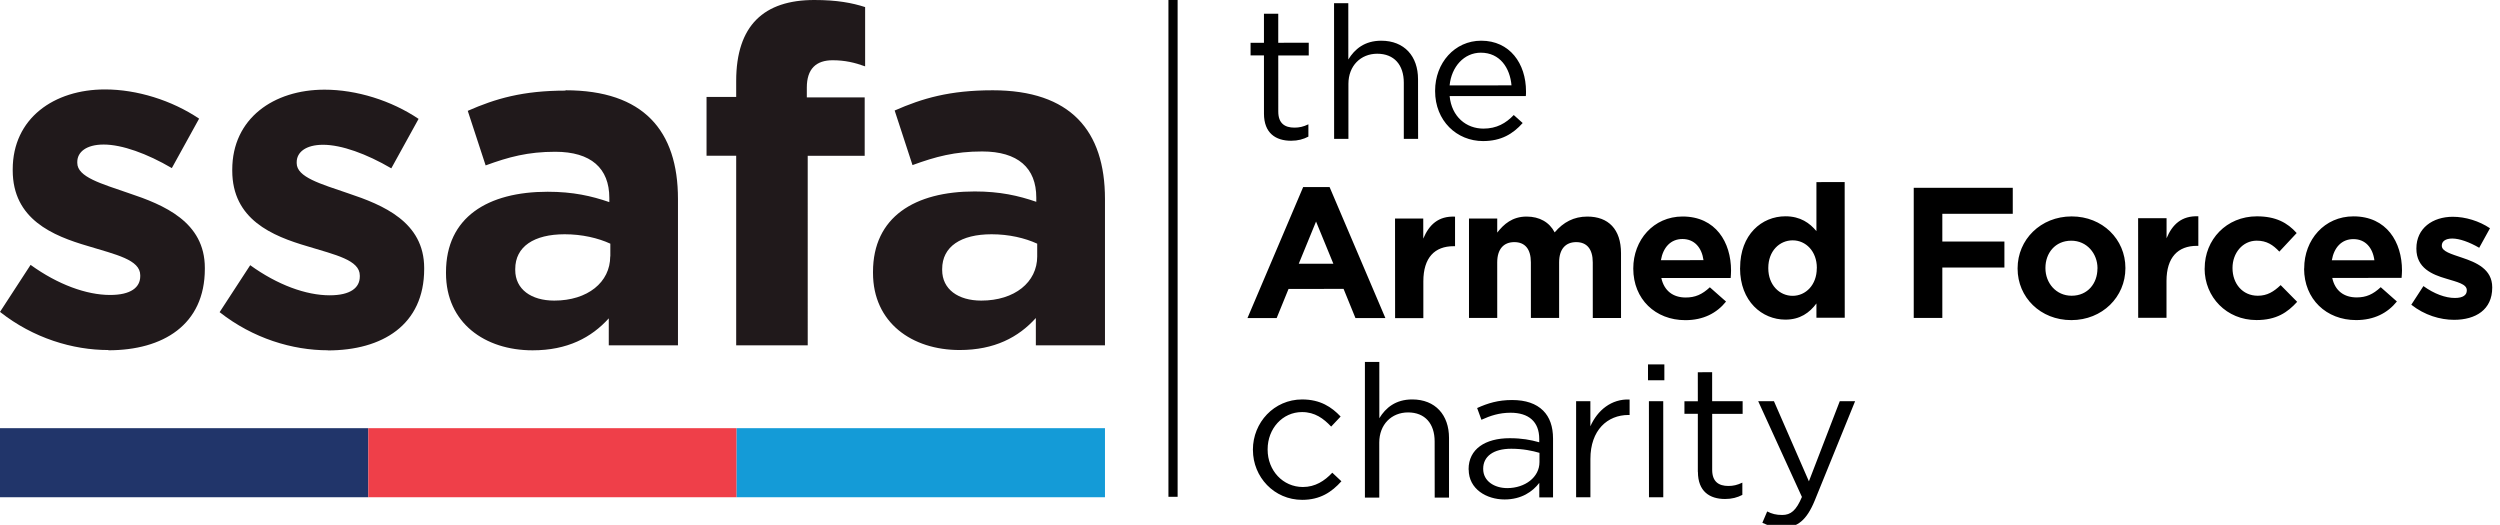 <svg xmlns="http://www.w3.org/2000/svg" width="362" height="76" viewBox="0 0 362 76"><path fill="#20191b" d="M15.673 50.684C10.56 50.684 4.837 48.98.0 45.162l4.43-6.808c3.952 2.857 8.106 4.357 11.512 4.357 3 0 4.365-1.09 4.365-2.72v-.14c0-2.25-3.548-2.99-7.566-4.22-5.1-1.49-10.9-3.88-10.9-10.96v-.14c0-7.42 6-11.58 13.36-11.58 4.63.0 9.67 1.57 13.63 4.23l-3.95 7.16c-3.6-2.11-7.22-3.41-9.87-3.41-2.52.0-3.82 1.09-3.82 2.52v.14c0 2.05 3.48 3 7.43 4.37 5.11 1.7 11.04 4.16 11.04 10.83v.14c0 8.11-6.06 11.79-13.96 11.79m31.77.0c-5.11.0-10.83-1.71-15.67-5.52l4.43-6.8c3.95 2.86 8.1 4.36 11.51 4.36 3 0 4.36-1.09 4.36-2.72v-.14c0-2.25-3.54-2.997-7.56-4.23-5.12-1.5-10.91-3.883-10.91-10.963v-.14c0-7.423 6-11.583 13.36-11.583 4.63.0 9.67 1.57 13.62 4.23l-3.95 7.16c-3.61-2.11-7.22-3.41-9.88-3.41-2.52.0-3.82 1.09-3.82 2.52v.14c0 2.04 3.48 3 7.43 4.36 5.1 1.7 11.03 4.155 11.03 10.83v.137c0 8.1-6.06 11.79-13.96 11.79M81.9 13.12c-6.2.0-10.15 1.16-14.17 2.93l2.59 7.902c3.34-1.226 6.13-1.976 10.08-1.976 5.18.0 7.83 2.39 7.83 6.68v.61c-2.59-.89-5.25-1.5-8.93-1.5-8.66.0-14.72 3.68-14.72 11.65v.14c0 7.22 5.65 11.17 12.54 11.17 5.03.0 8.51-1.84 11.03-4.63V50h10.02V28.812c0-9.878-4.98-15.74-16.29-15.74m6.48 24.053c0 3.744-3.27 6.402-8.103 6.402-3.34.0-5.65-1.64-5.65-4.43v-.135c0-3.27 2.73-5.04 7.16-5.04 2.52.0 4.838.545 6.61 1.362v1.84zm32.21-28.4c-2.38.0-3.742 1.226-3.742 3.95v1.433h8.38v8.448h-8.25V50H106.6V22.555h-4.293V14.04h4.293v-2.315C106.603 3.68 110.617.0 117.91.0c3.272.0 5.45.41 7.36 1.025v8.583c-1.502-.544-2.93-.883-4.704-.883m23.15 4.348c-6.198.0-10.147 1.16-14.17 2.93l2.584 7.904c3.345-1.225 6.14-1.975 10.088-1.975 5.183.0 7.837 2.386 7.837 6.676v.615c-2.593-.89-5.248-1.5-8.927-1.5-8.655.0-14.717 3.677-14.717 11.65v.14c0 7.22 5.66 11.17 12.54 11.17 5.05.0 8.52-1.84 11.04-4.634V50H160V28.812c0-9.878-4.973-15.74-16.284-15.74m6.472 24.053c0 3.744-3.27 6.402-8.104 6.402-3.34.0-5.658-1.64-5.658-4.43v-.135c0-3.27 2.727-5.04 7.156-5.04 2.52.0 4.834.545 6.605 1.362v1.84z"/><path fill="#21356a" d="M0 62h53.334v10H0z"/><path fill="#ef3f49" d="M53.334 62h53.333v10H53.334z"/><path fill="#149bd7" d="M106.667 62H160v10h-53.333z"/><path d="M183.023 16.42l-.003-8.397h-1.938v-1.83h1.938v-4.2h2.07v4.2l4.416-.002v1.84h-4.414l.002 8.13c0 1.7.942 2.32 2.344 2.32.697.0 1.29-.13 2.017-.48v1.78c-.726.38-1.508.6-2.503.6-2.232.0-3.928-1.1-3.93-3.93M193.164.46h2.07l.004 8.155c.915-1.507 2.367-2.72 4.76-2.72 3.367.0 5.333 2.26 5.333 5.57l.01 8.64h-2.07v-8.128c0-2.584-1.4-4.198-3.85-4.197-2.39.0-4.17 1.75-4.17 4.36v7.968h-2.07l-.01-19.65zm14.64 12.728v-.055c0-4.01 2.826-7.24 6.676-7.24 4.116.0 6.486 3.28 6.486 7.345.0.27.003.43-.026.674h-11.034c.296 3.016 2.422 4.71 4.9 4.71 1.91.0 3.256-.782 4.386-1.967l1.292 1.158c-1.398 1.563-3.094 2.613-5.732 2.614-3.822.0-6.946-2.933-6.948-7.238m11.062-.82c-.216-2.53-1.668-4.74-4.44-4.74-2.423.0-4.253 2.02-4.522 4.74l8.962-.01zm-30.163 14.72h3.823l8.08 18.97h-4.334l-1.722-4.23-7.97.01-1.72 4.22h-4.227l8.07-18.98zm4.365 11.09-2.504-6.1-2.503 6.11h5.01zm8.93-6.54h4.09l.003 2.91c.84-2 2.18-3.29 4.6-3.18v4.28h-.21c-2.72.0-4.38 1.64-4.38 5.09v5.33h-4.09L202 31.64zm10.712.0h4.09v2.04c.943-1.21 2.18-2.32 4.252-2.32 1.884.0 3.31.83 4.065 2.29 1.263-1.48 2.772-2.29 4.735-2.29 3.04.0 4.87 1.83 4.872 5.3l.003 9.39h-4.09l-.003-8.05c0-1.94-.863-2.94-2.396-2.94-1.534.0-2.477 1-2.476 2.94v8.04h-4.088l-.002-8.05c-.002-1.94-.86-2.93-2.396-2.93-1.534.0-2.478 1-2.478 2.94l.003 8.04h-4.09v-14.4zm23.79 7.29v-.06c-.002-4.12 2.932-7.51 7.13-7.52 4.816.0 7.026 3.74 7.026 7.83.0.32-.027.7-.054 1.08h-10.04c.405 1.85 1.697 2.82 3.526 2.82 1.373.0 2.37-.43 3.498-1.48l2.344 2.07c-1.347 1.67-3.282 2.69-5.893 2.69-4.334.0-7.536-3.04-7.538-7.46m10.17-1.22c-.25-1.83-1.32-3.07-3.05-3.07-1.7.0-2.8 1.21-3.12 3.07l6.16-.01zm5.3 1.15v-.05c0-4.82 3.14-7.46 6.56-7.46 2.18.0 3.53.99 4.49 2.15v-7.1l4.09-.008.01 19.65h-4.1v-2.07c-1 1.346-2.37 2.34-4.49 2.34-3.37.0-6.57-2.63-6.57-7.45m11.12.0v-.05c0-2.39-1.59-3.98-3.5-3.98-1.92.0-3.53 1.56-3.53 3.99v.06c0 2.397 1.61 3.984 3.52 3.984s3.5-1.59 3.5-3.98m14.04-11.66h14.34v3.763h-10.2v4.01h8.99v3.77h-8.99v7.295h-4.14m15.04-7.135v-.053c0-4.14 3.33-7.51 7.83-7.51 4.46.0 7.78 3.31 7.78 7.456v.05c0 4.147-3.34 7.51-7.83 7.51-4.47.006-7.78-3.304-7.78-7.45m11.57-.005v-.055c0-2.13-1.54-3.99-3.8-3.99-2.34.0-3.74 1.81-3.74 3.93v.06c0 2.126 1.53 3.98 3.79 3.98 2.34.0 3.74-1.8 3.74-3.93m5.92-7.294h4.09v2.9c.83-1.99 2.18-3.28 4.6-3.18v4.28h-.22c-2.72.0-4.39 1.65-4.39 5.09v5.33h-4.1l-.01-14.43zm9.61 7.29v-.054c0-4.12 3.14-7.51 7.56-7.51 2.72.0 4.41.91 5.76 2.42l-2.51 2.69c-.91-.97-1.83-1.59-3.28-1.585-2.05.0-3.5 1.807-3.5 3.93v.055c0 2.21 1.43 3.988 3.66 3.988 1.37.0 2.31-.59 3.31-1.538l2.39 2.42c-1.4 1.54-3.01 2.64-5.89 2.64-4.33.0-7.51-3.33-7.51-7.45m14.42.0v-.056c0-4.117 2.93-7.51 7.13-7.51 4.82.0 7.03 3.74 7.03 7.83.0.33-.03.7-.06 1.08l-10.04.003c.4 1.86 1.7 2.824 3.53 2.824 1.37.0 2.36-.43 3.49-1.48l2.34 2.07c-1.348 1.67-3.287 2.69-5.898 2.693-4.33.0-7.53-3.04-7.54-7.45m10.18-1.215c-.244-1.83-1.32-3.066-3.044-3.06-1.697.0-2.8 1.21-3.12 3.064h6.16zm5.35 6.432 1.75-2.69c1.56 1.13 3.2 1.72 4.55 1.72 1.19.0 1.73-.43 1.73-1.08v-.05c0-.89-1.4-1.18-2.99-1.67-2.02-.59-4.31-1.53-4.31-4.33v-.05c0-2.93 2.367-4.576 5.273-4.577 1.83.0 3.82.612 5.384 1.66l-1.56 2.83c-1.43-.83-2.856-1.34-3.905-1.34-1 0-1.51.43-1.51 1v.056c0 .81 1.37 1.185 2.94 1.72 2.02.676 4.36 1.645 4.36 4.28v.055c0 3.2-2.4 4.657-5.52 4.66-2.02.0-4.28-.673-6.19-2.18M181.42 65.18v-.07c0-3.93 3.064-7.27 7.13-7.27 2.636.0 4.28 1.105 5.572 2.476l-1.37 1.453c-1.1-1.16-2.34-2.1-4.22-2.1-2.83.0-4.98 2.4-4.98 5.39v.05c0 3.02 2.205 5.41 5.11 5.41 1.78.0 3.15-.89 4.253-2.07l1.32 1.24c-1.4 1.56-3.07 2.69-5.68 2.69-4.06.0-7.13-3.31-7.13-7.21m16.23-12.76h2.07l.002 8.15c.914-1.51 2.366-2.72 4.76-2.72 3.36.0 5.33 2.26 5.33 5.57v8.64h-2.073l-.008-8.13c0-2.58-1.4-4.2-3.85-4.2-2.396.0-4.17 1.75-4.17 4.36l.003 7.97h-2.08V52.4zM212.652 68v-.054c0-2.93 2.424-4.493 5.95-4.494 1.776.0 3.04.24 4.28.59v-.484c0-2.504-1.534-3.795-4.15-3.794-1.64.0-2.93.43-4.222 1.02l-.62-1.7c1.54-.7 3.04-1.16 5.06-1.16 1.97.0 3.47.51 4.5 1.534.94.94 1.43 2.286 1.43 4.062v8.503h-1.99v-2.1c-.97 1.268-2.58 2.4-5.03 2.4-2.58.0-5.193-1.48-5.194-4.33m10.25-1.08v-1.34c-1.02-.298-2.39-.594-4.09-.594-2.61.0-4.06 1.13-4.06 2.88v.05c0 1.75 1.61 2.77 3.5 2.77 2.555-.01 4.65-1.57 4.65-3.77m5.3-8.81h2.07v3.63c1.025-2.32 3.045-3.99 5.68-3.88v2.24h-.16c-3.04.0-5.52 2.18-5.515 6.38v5.54h-2.07v-13.9zm10.41-5.33H241v2.29h-2.37v-2.29zm.14 5.33h2.07l.006 13.91h-2.07l-.01-13.92zm7.08 10.22v-8.4h-1.94V58.1h1.94l-.004-4.2 2.076-.002v4.2l4.416-.002v1.83l-4.41.002v8.13c.01 1.693.95 2.31 2.35 2.31.698.0 1.29-.135 2.018-.483v1.777c-.726.375-1.507.592-2.503.592-2.24.0-3.93-1.103-3.93-3.93m20.55-10.23h2.21l-5.84 14.372c-1.18 2.88-2.53 3.93-4.63 3.93-1.16.0-2.02-.24-2.96-.696l.7-1.642c.68.35 1.29.51 2.18.51 1.24.0 2.02-.646 2.85-2.61l-6.33-13.86 2.28-.002 5.06 11.6 4.47-11.603zM169.19.0h1.33v71.938h-1.33z"/></svg>